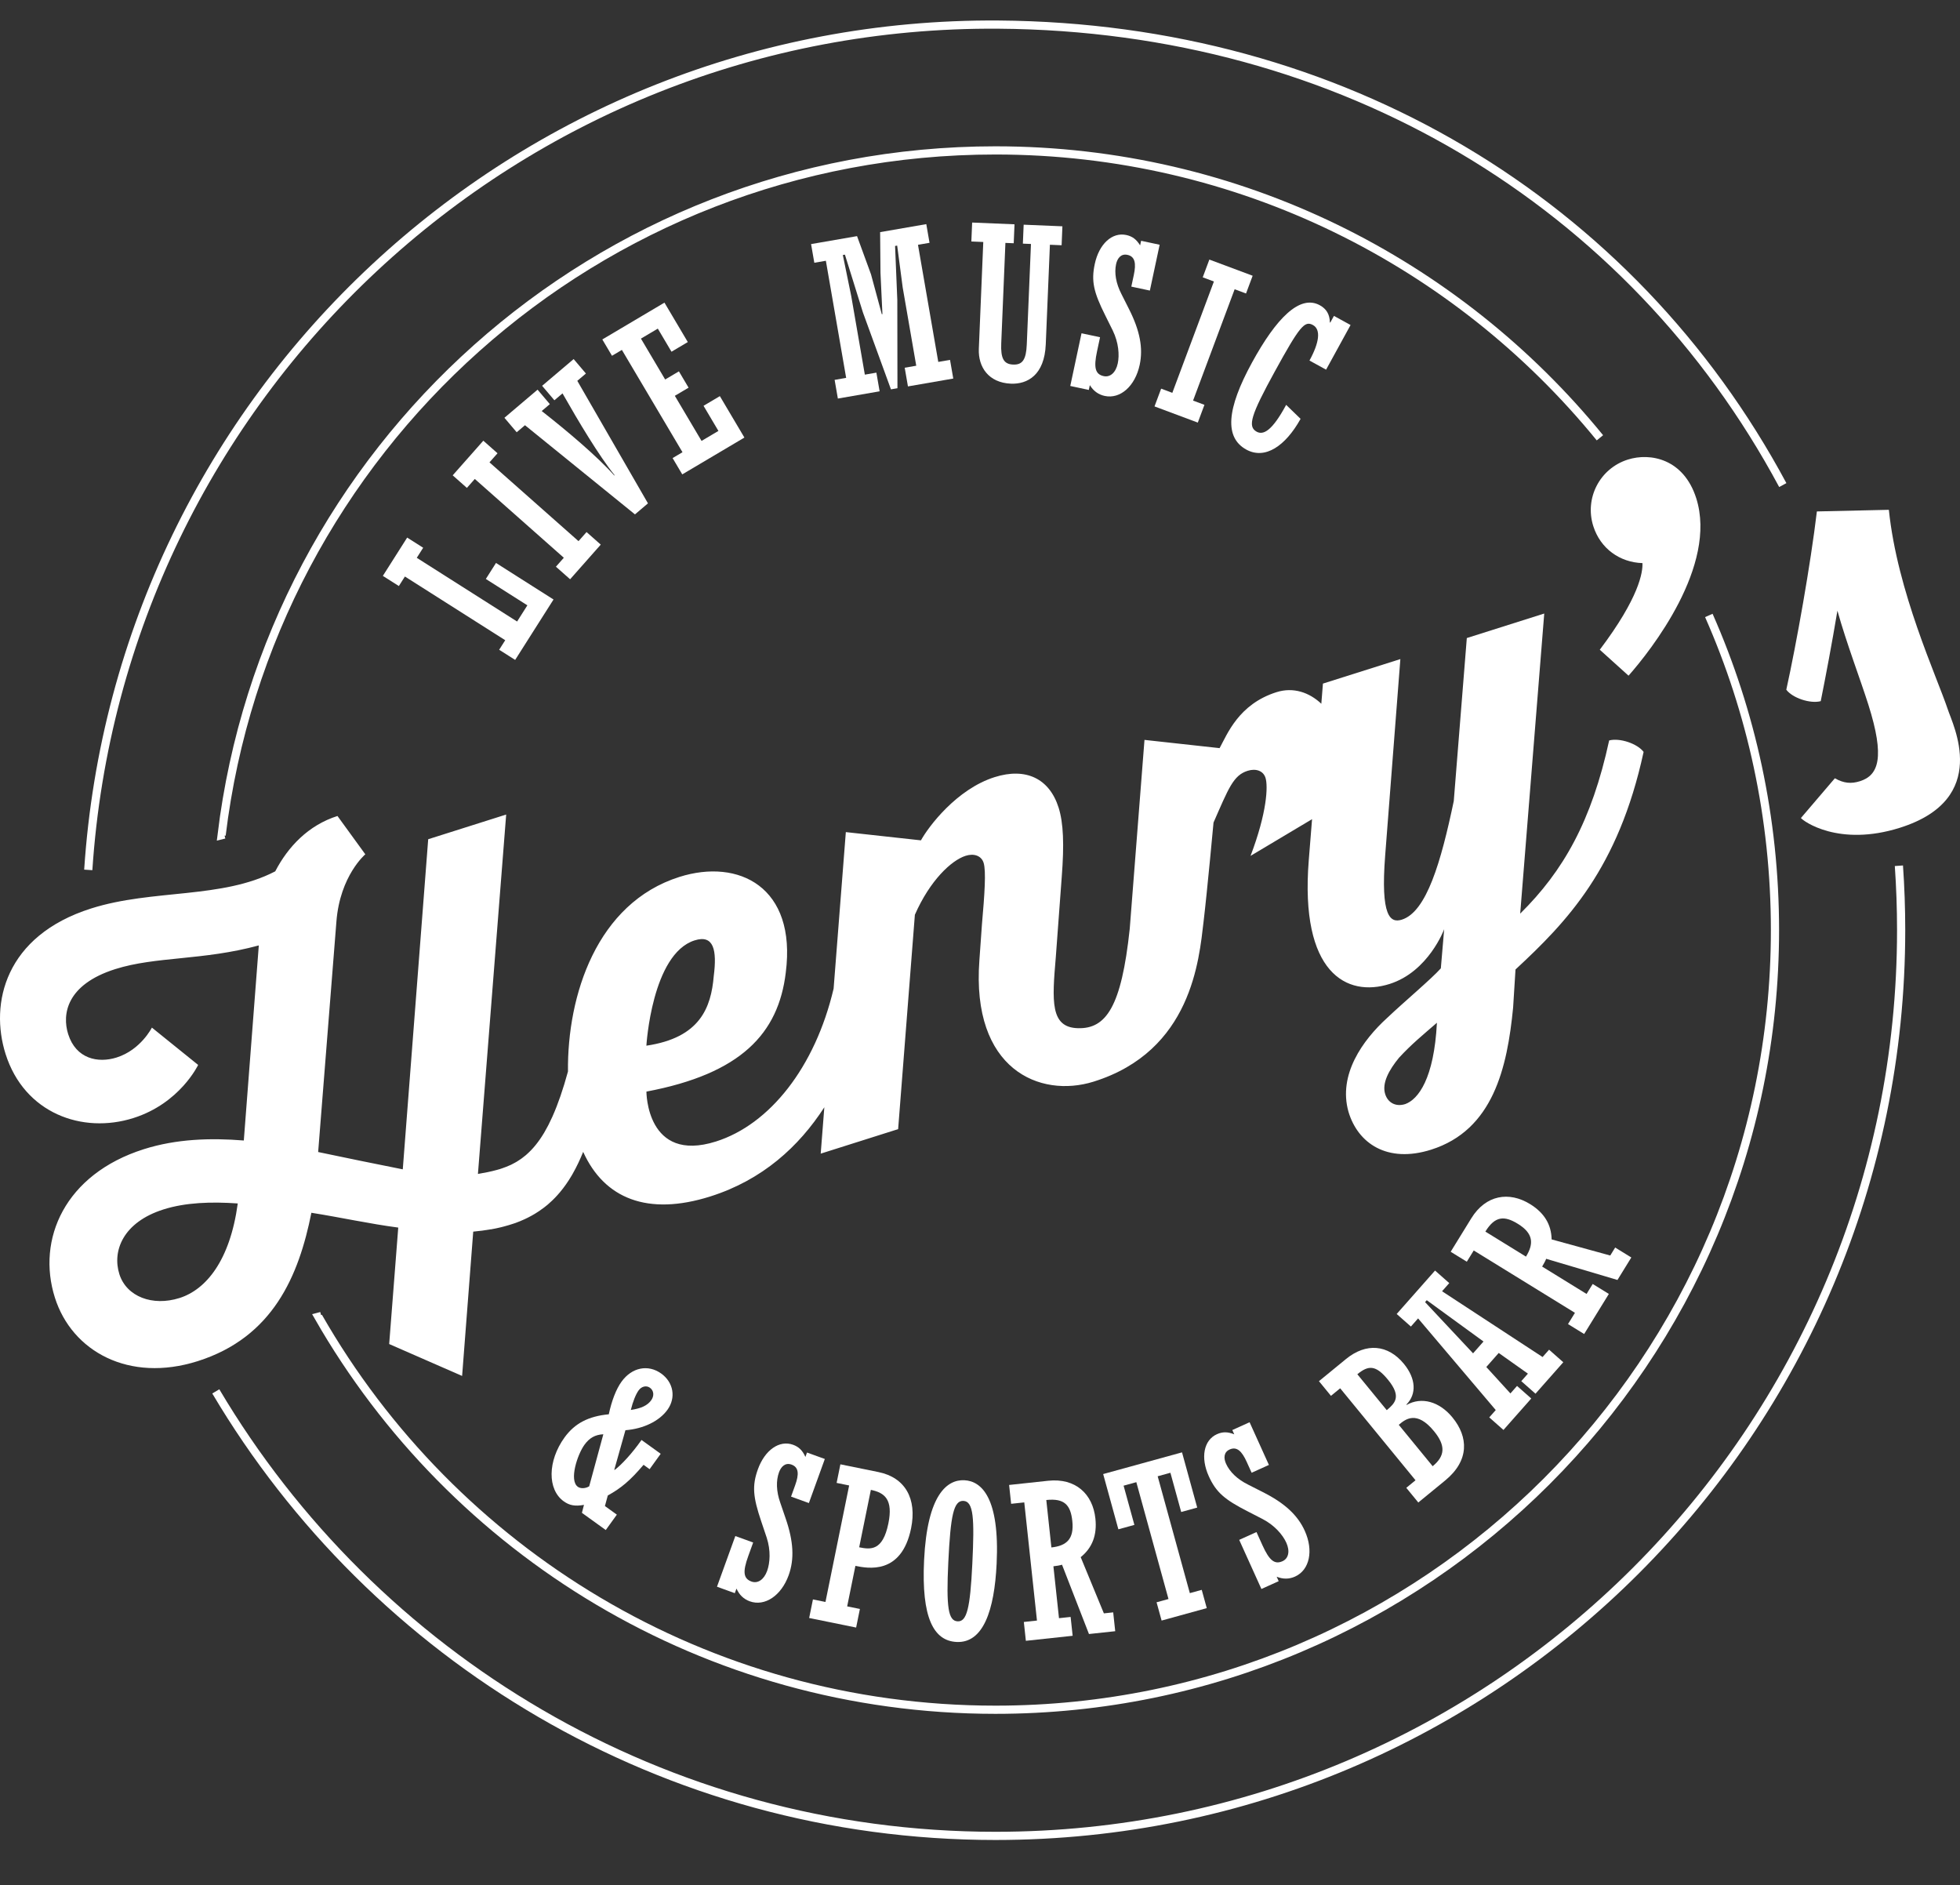 <?xml version="1.0" encoding="utf-8"?>
<svg viewBox="42.212 25.702 239.236 230.056" xmlns="http://www.w3.org/2000/svg">
  <rect x="42.212" y="25.702" width="239.236" height="230.056" fill="#333333" stroke="none"/>
  <path class="cls-2" d="M 273.99 131.36 C 274.172 133.953 274.264 136.57 274.264 139.209 C 274.264 200.267 224.773 249.758 163.717 249.758 C 123.219 249.758 87.809 227.987 68.552 195.51" style="fill: none; stroke: rgb(255, 255, 255);"/>
  <g transform="matrix(1, 0, 0, 1, 42.212, 28.202)">
    <path class="cls-3" d="m79.29,176.801l-.738-.532c-1.644,1.925-2.708,2.824-4.366,3.746l-.35,1.287,1.456,1.048-1.353,1.878-2.911-2.098.251-.972c-1.104.198-1.777.065-2.474-.437-2.004-1.444-1.971-4.914.096-7.784,1.247-1.73,2.931-2.6,5.408-2.834.349-1.64.883-3.049,1.553-3.978,1.261-1.75,3.246-2.148,4.85-.992,1.498,1.079,1.82,2.946.755,4.422-1.003,1.393-2.957,2.325-5.128,2.491l-1.359,4.822.042.03c.846-.64,2.13-2.022,3.28-3.662l2.342,1.687-1.353,1.878Zm-5.647-4.261c-.998.05-1.698.443-2.307,1.287-.851,1.181-1.903,4.333-.806,5.124.337.243.93.222,1.387-.058l1.726-6.353Zm5.845-4.154c.38-.527.331-1.171-.154-1.521-.443-.319-1.033-.167-1.383.318-.35.485-.707,1.381-.953,2.39,1.292-.191,2.034-.554,2.49-1.187Z" style="fill: rgb(255, 255, 255); stroke-width: 0px;"/>
    <path class="cls-3" d="m89.755,184.963l2.176.787-.601,1.663c-.69,1.907-.604,2.74.398,3.103.757.274,1.519-.225,1.908-1.301.354-.978.458-2.489-.053-4.057l-.666-1.983c-1.002-2.962-1.14-4.34-.406-6.37.85-2.347,2.625-3.585,4.288-2.984.709.257,1.158.696,1.508,1.486l.195-.538,2.176.788-1.946,5.379-2.176-.787.495-1.37c.487-1.345.467-2.209-.437-2.537-.783-.283-1.291.28-1.529.94-.372,1.027-.339,2.311.152,3.706l.659,1.925c.958,2.78,1.083,4.956.366,6.936-.902,2.494-2.911,3.842-4.745,3.178-.758-.274-1.288-.798-1.622-1.555l-.204.562-2.176-.788,2.239-6.187Z" style="fill: rgb(255, 255, 255); stroke-width: 0px;"/>
    <path class="cls-3" d="m103.646,178.788l-1.529-.311.46-2.268,4.638.943c3.287.668,4.722,3.269,3.992,6.861-1.167,5.733-5.32,4.889-6.797,4.588l-1.005,4.944,1.554.315-.46,2.269-5.733-1.166.461-2.268,1.529.311,2.891-14.218Zm1.225,7.546c1.376.28,2.875.478,3.564-2.911.59-2.904-.432-3.749-2.139-4.096l-1.425,7.007Z" style="fill: rgb(255, 255, 255); stroke-width: 0px;"/>
    <path class="cls-3" d="m112.793,187.911c.389-8.077,2.843-9.859,4.92-9.759,2.104.101,4.321,2.16,3.935,10.185-.274,5.713-1.638,9.708-4.884,9.552-2.805-.135-4.309-2.94-3.971-9.978Zm5.889.413c.265-5.504.158-7.593-1.089-7.652-1.194-.058-1.569,1.773-1.844,7.486-.266,5.531-.006,7.158,1.137,7.213,1.116.054,1.531-1.541,1.796-7.046Z" style="fill: rgb(255, 255, 255); stroke-width: 0px;"/>
    <path class="cls-3" d="m129.259,194.987l1.421-.153.247,2.3-5.711.614-.247-2.3,1.603-.172-1.55-14.421-1.603.172-.247-2.3,4.755-.511c3.36-.362,5.455,1.61,5.777,4.607.216,2.017-.375,3.57-1.794,4.716l2.829,6.859,1.137-.123.248,2.3-3.205.344-3.288-8.457c-.253.08-.689.152-1.052.191l.681,6.333Zm-.928-8.633c1.861-.2,2.791-1.031,2.555-3.229-.205-1.913-.928-2.803-3.176-2.561l.622,5.79Z" style="fill: rgb(255, 255, 255); stroke-width: 0px;"/>
    <path class="cls-3" d="m146.131,181.489l-1.955.539-1.317-4.788-1.554.428,3.925,14.261,1.453-.4.614,2.23-5.513,1.518-.614-2.231,1.454-.399-3.925-14.261-1.554.428,1.317,4.787-1.955.538-1.855-6.742,9.624-2.649,1.855,6.742Z" style="fill: rgb(255, 255, 255); stroke-width: 0px;"/>
    <path class="cls-3" d="m151.256,185.43l2.109-.954.729,1.611c.836,1.848,1.479,2.385,2.45,1.945.734-.333.932-1.22.46-2.263-.429-.947-1.408-2.103-2.868-2.869l-1.859-.957c-2.784-1.423-3.844-2.313-4.733-4.28-1.029-2.274-.621-4.4.99-5.129.687-.31,1.315-.31,2.118.013l-.236-.521,2.108-.954,2.358,5.212-2.108.954-.601-1.327c-.589-1.303-1.207-1.909-2.083-1.512-.758.343-.729,1.1-.44,1.74.45.995,1.37,1.892,2.694,2.548l1.814.921c2.625,1.323,4.232,2.793,5.1,4.713,1.093,2.417.594,4.783-1.182,5.586-.735.332-1.479.327-2.247.018l.247.544-2.109.954-2.711-5.994Z" style="fill: rgb(255, 255, 255); stroke-width: 0px;"/>
    <path class="cls-3" d="m163.583,166.929l-1.126.923-1.467-1.79,3.299-2.702c2.454-2.011,5.129-1.782,7.073.592,1.467,1.79,1.574,3.685.301,4.963l.033.041c1.82-1.021,3.996-.416,5.593,1.535,1.945,2.374,2.083,5.251-.893,7.69l-3.279,2.686-1.466-1.79,1.126-.922-9.195-11.224Zm5.684,2.671c.969-.827,1.862-1.625.148-3.717-1.5-1.83-2.393-1.771-3.74-.667l3.592,4.384Zm5.603,6.839c1.529-1.252,1.6-2.52.166-4.271-2.109-2.575-3.494-1.474-4.302-.778l4.136,5.048Z" style="fill: rgb(255, 255, 255); stroke-width: 0px;"/>
    <path class="cls-3" d="m184.36,167.559l.809-.917,1.735,1.533-3.392,3.839-1.735-1.532.792-.896-9.479-11.186-.878.994-1.734-1.532,4.683-5.301,1.734,1.532-.878.994,12.27,8.028.792-.896,1.734,1.532-3.392,3.84-1.735-1.532.81-.916-3.564-2.525-1.515,1.715,2.944,3.226Zm-3.284-6.337l-6.927-5.043-.207.233,5.859,6.252,1.274-1.442Z" style="fill: rgb(255, 255, 255); stroke-width: 0px;"/>
    <path class="cls-3" d="m193.654,155.417l.75-1.217,1.971,1.214-3.015,4.892-1.97-1.214.846-1.372-12.352-7.611-.845,1.372-1.97-1.213,2.51-4.073c1.773-2.877,4.614-3.326,7.182-1.744,1.727,1.064,2.593,2.483,2.629,4.308l7.157,1.967.6-.974,1.971,1.213-1.692,2.745-8.701-2.583c-.092.249-.302.639-.493.948l5.423,3.342Zm-7.394-4.556c.982-1.594.895-2.839-.987-3.999-1.637-1.01-2.784-.983-3.971.943l4.958,3.056Z" style="fill: rgb(255, 255, 255); stroke-width: 0px;"/>
  </g>
  <g transform="matrix(1, 0, 0, 1, 42.212, 28.202)">
    <path class="cls-3" d="m60.928,76.797l.739-1.163-12.244-7.775-.739,1.163-1.953-1.24,2.968-4.674,1.953,1.24-.781,1.229,12.245,7.775,1.254-1.976-5.069-3.218,1.24-1.953,7.021,4.459-4.682,7.373-1.953-1.24Z" style="fill: rgb(255, 255, 255); stroke-width: 0px;"/>
    <path class="cls-3" d="m67.855,66.659l.965-1.09-10.866-9.616-.966,1.091-1.733-1.533,3.739-4.227,1.733,1.534-.982,1.109,10.867,9.616.982-1.109,1.733,1.533-3.74,4.227-1.733-1.534Z" style="fill: rgb(255, 255, 255); stroke-width: 0px;"/>
    <path class="cls-3" d="m64.079,49.396l-1.012.858-1.497-1.766,4.045-3.432,1.498,1.765-.992.841c3.051,2.391,6.745,5.498,8.857,7.868l.04-.034c-1.909-2.371-4.423-6.581-6.358-9.987l-.991.841-1.498-1.765,3.848-3.264,1.497,1.765-1.051.892,8.625,14.953-1.586,1.346-13.425-10.882Z" style="fill: rgb(255, 255, 255); stroke-width: 0px;"/>
    <path class="cls-3" d="m82.096,53.405l1.208-.715-7.397-12.486-1.208.716-1.18-1.992,7.584-4.494,2.85,4.811-1.991,1.18-1.67-2.82-2.059,1.22,2.956,4.99,1.678-.995,1.18,1.992-1.678.994,3.261,5.504,2.059-1.22-1.816-3.065,1.992-1.18,2.996,5.057-7.585,4.493-1.18-1.991Z" style="fill: rgb(255, 255, 255); stroke-width: 0px;"/>
    <path class="cls-3" d="m101.872,43.861l1.409-.244-2.476-14.293-1.41.244-.395-2.279,5.61-.972,1.705,4.665,1.317,4.864.077-.013-.237-5.024-.044-4.979,5.635-.977.395,2.28-1.409.244,2.476,14.293,1.435-.249.395,2.279-5.532.958-.395-2.28,1.408-.244-1.654-9.554-.673-5.107-.257.044.273,6.601.017,10.761-.793.138-3.419-9.38-2.199-7.059-.256.044,1.028,5.02,1.659,9.58,1.409-.244.395,2.279-5.097.883-.395-2.28Z" style="fill: rgb(255, 255, 255); stroke-width: 0px;"/>
    <path class="cls-3" d="m118.66,24.66l5.17.215-.096,2.312-1.014-.042-.51,12.263c-.077,1.845.311,2.538,1.455,2.585,1.143.048,1.586-.61,1.663-2.455l.511-12.263-.988-.041.096-2.312,4.729.197-.096,2.312-1.429-.06-.506,12.16c-.156,3.741-2.233,4.878-4.259,4.793-2.728-.113-4.001-2.04-3.91-4.248l.542-13.043-1.455-.061.097-2.312Z" style="fill: rgb(255, 255, 255); stroke-width: 0px;"/>
    <path class="cls-3" d="m132.008,38.173l2.263.483-.369,1.729c-.423,1.983-.225,2.796.818,3.019.788.168,1.474-.43,1.712-1.549.217-1.017.114-2.527-.606-4.01l-.93-1.873c-1.396-2.797-1.721-4.143-1.27-6.252.521-2.441,2.11-3.909,3.839-3.541.738.157,1.243.531,1.697,1.266l.12-.559,2.263.483-1.194,5.593-2.263-.483.304-1.423c.298-1.398.161-2.252-.779-2.453-.813-.173-1.24.454-1.386,1.14-.228,1.068-.02,2.335.657,3.649l.915,1.816c1.328,2.623,1.75,4.76,1.31,6.819-.554,2.593-2.359,4.202-4.266,3.795-.788-.168-1.384-.615-1.819-1.319l-.125.585-2.263-.483,1.373-6.432Z" style="fill: rgb(255, 255, 255); stroke-width: 0px;"/>
    <path class="cls-3" d="m141.729,44.933l1.364.509,5.075-13.588-1.364-.509.809-2.167,5.285,1.974-.809,2.167-1.389-.518-5.075,13.588,1.388.518-.81,2.167-5.284-1.974.81-2.167Z" style="fill: rgb(255, 255, 255); stroke-width: 0px;"/>
    <path class="cls-3" d="m158.748,48.618c-1.86,3.339-4.343,5.002-6.623,3.752-2.667-1.462-2.432-4.92.705-10.644,2.937-5.358,5.807-8.321,8.269-6.971.798.437,1.204,1.104,1.225,2.094l.046.025.45-.821,2.029,1.112-2.987,5.449-2.029-1.112c1.199-2.189,1.423-3.786.42-4.336-1.003-.55-1.598.103-4.661,5.689-2.899,5.29-3.348,6.704-2.208,7.329.798.438,1.864-.046,3.603-3.273l1.762,1.708Z" style="fill: rgb(255, 255, 255); stroke-width: 0px;"/>
  </g>
  <path class="cls-2" d="M 259.817 84.901 C 241.32 50.433 205.992 29.015 164.108 28.705 C 105.257 28.27 56.816 73.897 52.986 131.867" style="fill: none; stroke: rgb(255, 255, 255);"/>
  <g transform="matrix(1, 0, 0, 1, 42.212, 28.202)">
    <path class="cls-3" d="m196.413,87.863c-2.129,9.817-5.578,15.924-10.86,21.136l2.936-36.622-9.451,2.992-1.593,19.898c-1.558,7.426-3.318,13.514-6.335,14.468-1.408.446-2.618-.351-2.037-7.835l1.854-23.964-9.451,2.991-.197,2.46c-1.473-1.391-3.426-2.061-5.473-1.413-4.625,1.464-6.007,5.133-6.944,6.83l-9.168-1.006-1.801,23.06c-1.014,9.562-2.903,12.207-6.306,12.126-3.419-.082-3.17-3.304-2.718-8.668l.727-9.818c.304-3.93.21-6.556-.383-8.432-1.124-3.552-3.994-4.931-7.815-3.722-4.625,1.464-8.052,6.016-8.989,7.713l-9.168-1.006-1.492,19.104c-2.262,9.612-7.812,16.582-14.357,18.654-8.513,2.694-8.491-6.089-8.491-6.089,11.552-2.18,16.118-7.092,17.009-14.526,1.338-10.453-5.747-13.964-12.986-11.672-10.091,3.194-13.698,14.465-13.598,23.741-0.0.001-.001.003-.001.004-.596,2.184-1.213,3.962-1.861,5.423-.018.04-.035.081-.053.12-.148.33-.298.641-.45.939-.024.048-.049.095-.073.142-.153.294-.308.576-.464.84-.011.018-.022.035-.033.053-.661,1.101-1.356,1.939-2.092,2.589-.043.038-.086.078-.13.115-.153.13-.308.25-.464.364-.06.044-.121.087-.182.129-.151.105-.304.205-.458.297-.066.039-.133.075-.2.112-.155.087-.311.173-.47.249-.049.023-.099.042-.148.065-.303.139-.613.259-.93.367-.096.033-.191.068-.289.099-.131.041-.265.076-.398.113-.727.2-1.488.352-2.294.486l3.447-43.862-9.518,3.013-3.103,40.288c-3.303-.652-7.248-1.467-10.329-2.114l2.229-28.138c.441-5.598,3.527-8.196,3.527-8.196l-3.398-4.677c-3.552,1.125-6.038,3.755-7.596,6.755-6.522,3.392-14.953,2.152-22.461,4.528C.611,111.698-1.271,119.964.68,126.13c2.292,7.239,9.368,9.792,15.602,7.819,5.697-1.803,7.903-6.484,7.903-6.484l-5.645-4.555s-1.354,2.715-4.302,3.648c-2.28.722-4.961.169-5.916-2.847-.764-2.414-.22-6.051,5.745-7.939,4.961-1.57,10.734-1.039,17.522-2.892l-1.83,23.809c-4.087-.33-8.247-.193-12.201,1.059-9.652,3.055-13.108,11.008-10.86,18.113,2.079,6.569,9.047,10.411,17.426,7.759,9.183-2.907,12.343-10.397,13.884-18.111,3.571.566,7.139,1.354,10.601,1.807l-1.106,14.213,8.902,3.894,1.357-17.612c.754-.065,1.459-.165,2.14-.284l-.001.01c.433-.075.847-.165,1.252-.262.121-.029.239-.062.358-.093.376-.098.741-.206,1.094-.325.101-.034.206-.064.304-.099.39-.14.761-.296,1.122-.462.144-.066.285-.135.424-.205.275-.139.542-.285.801-.44.183-.109.36-.224.535-.341.209-.14.414-.285.613-.438.153-.117.304-.236.451-.36.193-.163.379-.335.561-.511.209-.2.411-.41.607-.627.11-.121.218-.245.324-.371.517-.615.991-1.293,1.426-2.031.051-.087.102-.177.152-.266.456-.804.873-1.678,1.255-2.627 0-.001 0-.001.001-.002,2.574,5.692,7.855,7.864,15.528,5.436,6.365-2.015,10.808-6.092,13.907-10.879l-.442,5.658,9.451-2.991,2.043-26.162c1.842-4.197,4.459-6.647,6.202-7.198,1.005-.318,1.913-.016,2.188.856.318,1.005.119,3.871-.203,7.512l-.311,4.375c-1.004,13.371,7.412,16.853,13.923,14.826,11.992-3.734,12.892-14.938,13.436-19.502.449-3.76,1.218-12.121,1.218-12.121,1.842-4.197,2.414-5.764,4.157-6.315,1.005-.318,1.913-.016,2.188.856.318,1.005.196,4.207-1.826,9.525l7.508-4.48-.402,5.018c-1.098,13.77,4.637,16.748,9.866,15.093,4.758-1.506,6.661-6.68,6.661-6.68l-.406,4.775c-1.2,1.338-4.465,4.067-6.563,6.058-2.976,2.712-5.997,6.914-4.71,11.447,1.142,3.842,4.728,6.32,10.091,4.622,7.574-2.397,9.291-10.019,10.003-17.325.118-1.954.293-4.664.293-4.664,6.27-5.819,12.551-12.305,15.636-26.555-.763-1.013-2.909-1.735-4.204-1.398ZM21.907,155.914c-3.284,1.039-6.468-.165-7.337-2.913-.891-2.816.43-6.331,5.39-7.901,2.681-.849,5.818-.957,9.061-.728-.952,7.012-3.895,10.524-7.113,11.543Zm62.878-43.647c2.346-.743,2.739,1.198,2.335,4.349-.326,3.864-1.671,7.534-8.223,8.502,0,0,.66-11.196,5.888-12.851Zm86.739,19.977c-1.139.361-2.11-.143-2.449-1.216-.424-1.34.467-2.949,1.691-4.442,1.537-1.667,2.887-2.758,4.623-4.266-.349,6.821-2.277,9.35-3.865,9.925Z" style="fill: rgb(255, 255, 255); stroke-width: 0px;"/>
    <path class="cls-3" d="m198.69,53.589c-3.418,1.082-5.297,4.7-4.215,8.119.87,2.747,3.246,4.43,6.001,4.515.051,1.091-.375,4.175-5.208,10.572l3.51,3.166c2.715-3.072,10.876-13.398,8.267-21.643-1.528-4.825-5.607-5.6-8.356-4.729Z" style="fill: rgb(255, 255, 255); stroke-width: 0px;"/>
    <path class="cls-3" d="m237.742,84.064c-1.361-4.068-6.162-14.347-7.189-24.346l-8.786.199c-.765,6.437-2.491,16.128-3.733,21.757.762,1.011,2.909,1.734,4.203,1.398.602-2.994,1.375-7.073,2.036-11.043,1.118,3.997,2.807,8.403,3.783,11.487,2.036,6.434,1.248,8.602-1.032,9.323-1.071.339-1.983.258-3.062-.358l-4.143,4.85c.261.36,4.593,3.561,12.1,1.185,11.127-3.522,6.417-12.577,5.823-14.453Z" style="fill: rgb(255, 255, 255); stroke-width: 0px;"/>
  </g>
  <g transform="matrix(1, 0, 0, 1, 42.212, 28.202)">
    <path class="cls-1" d="m195.285,50.93c-17.448-21.403-44.018-35.074-73.785-35.074-48.634,0-88.739,36.483-94.452,83.575l.332-.082" style="fill: none; stroke: rgb(255, 255, 255); stroke-miterlimit: 10;"/>
    <path class="cls-1" d="m39.218,158.106l-.363.095c16.397,28.652,47.264,47.96,82.645,47.96,52.552,0,95.152-42.6,95.152-95.15,0-13.666-2.886-26.655-8.073-38.401" style="fill: none; stroke: rgb(255, 255, 255); stroke-miterlimit: 10;"/>
  </g>
</svg>
